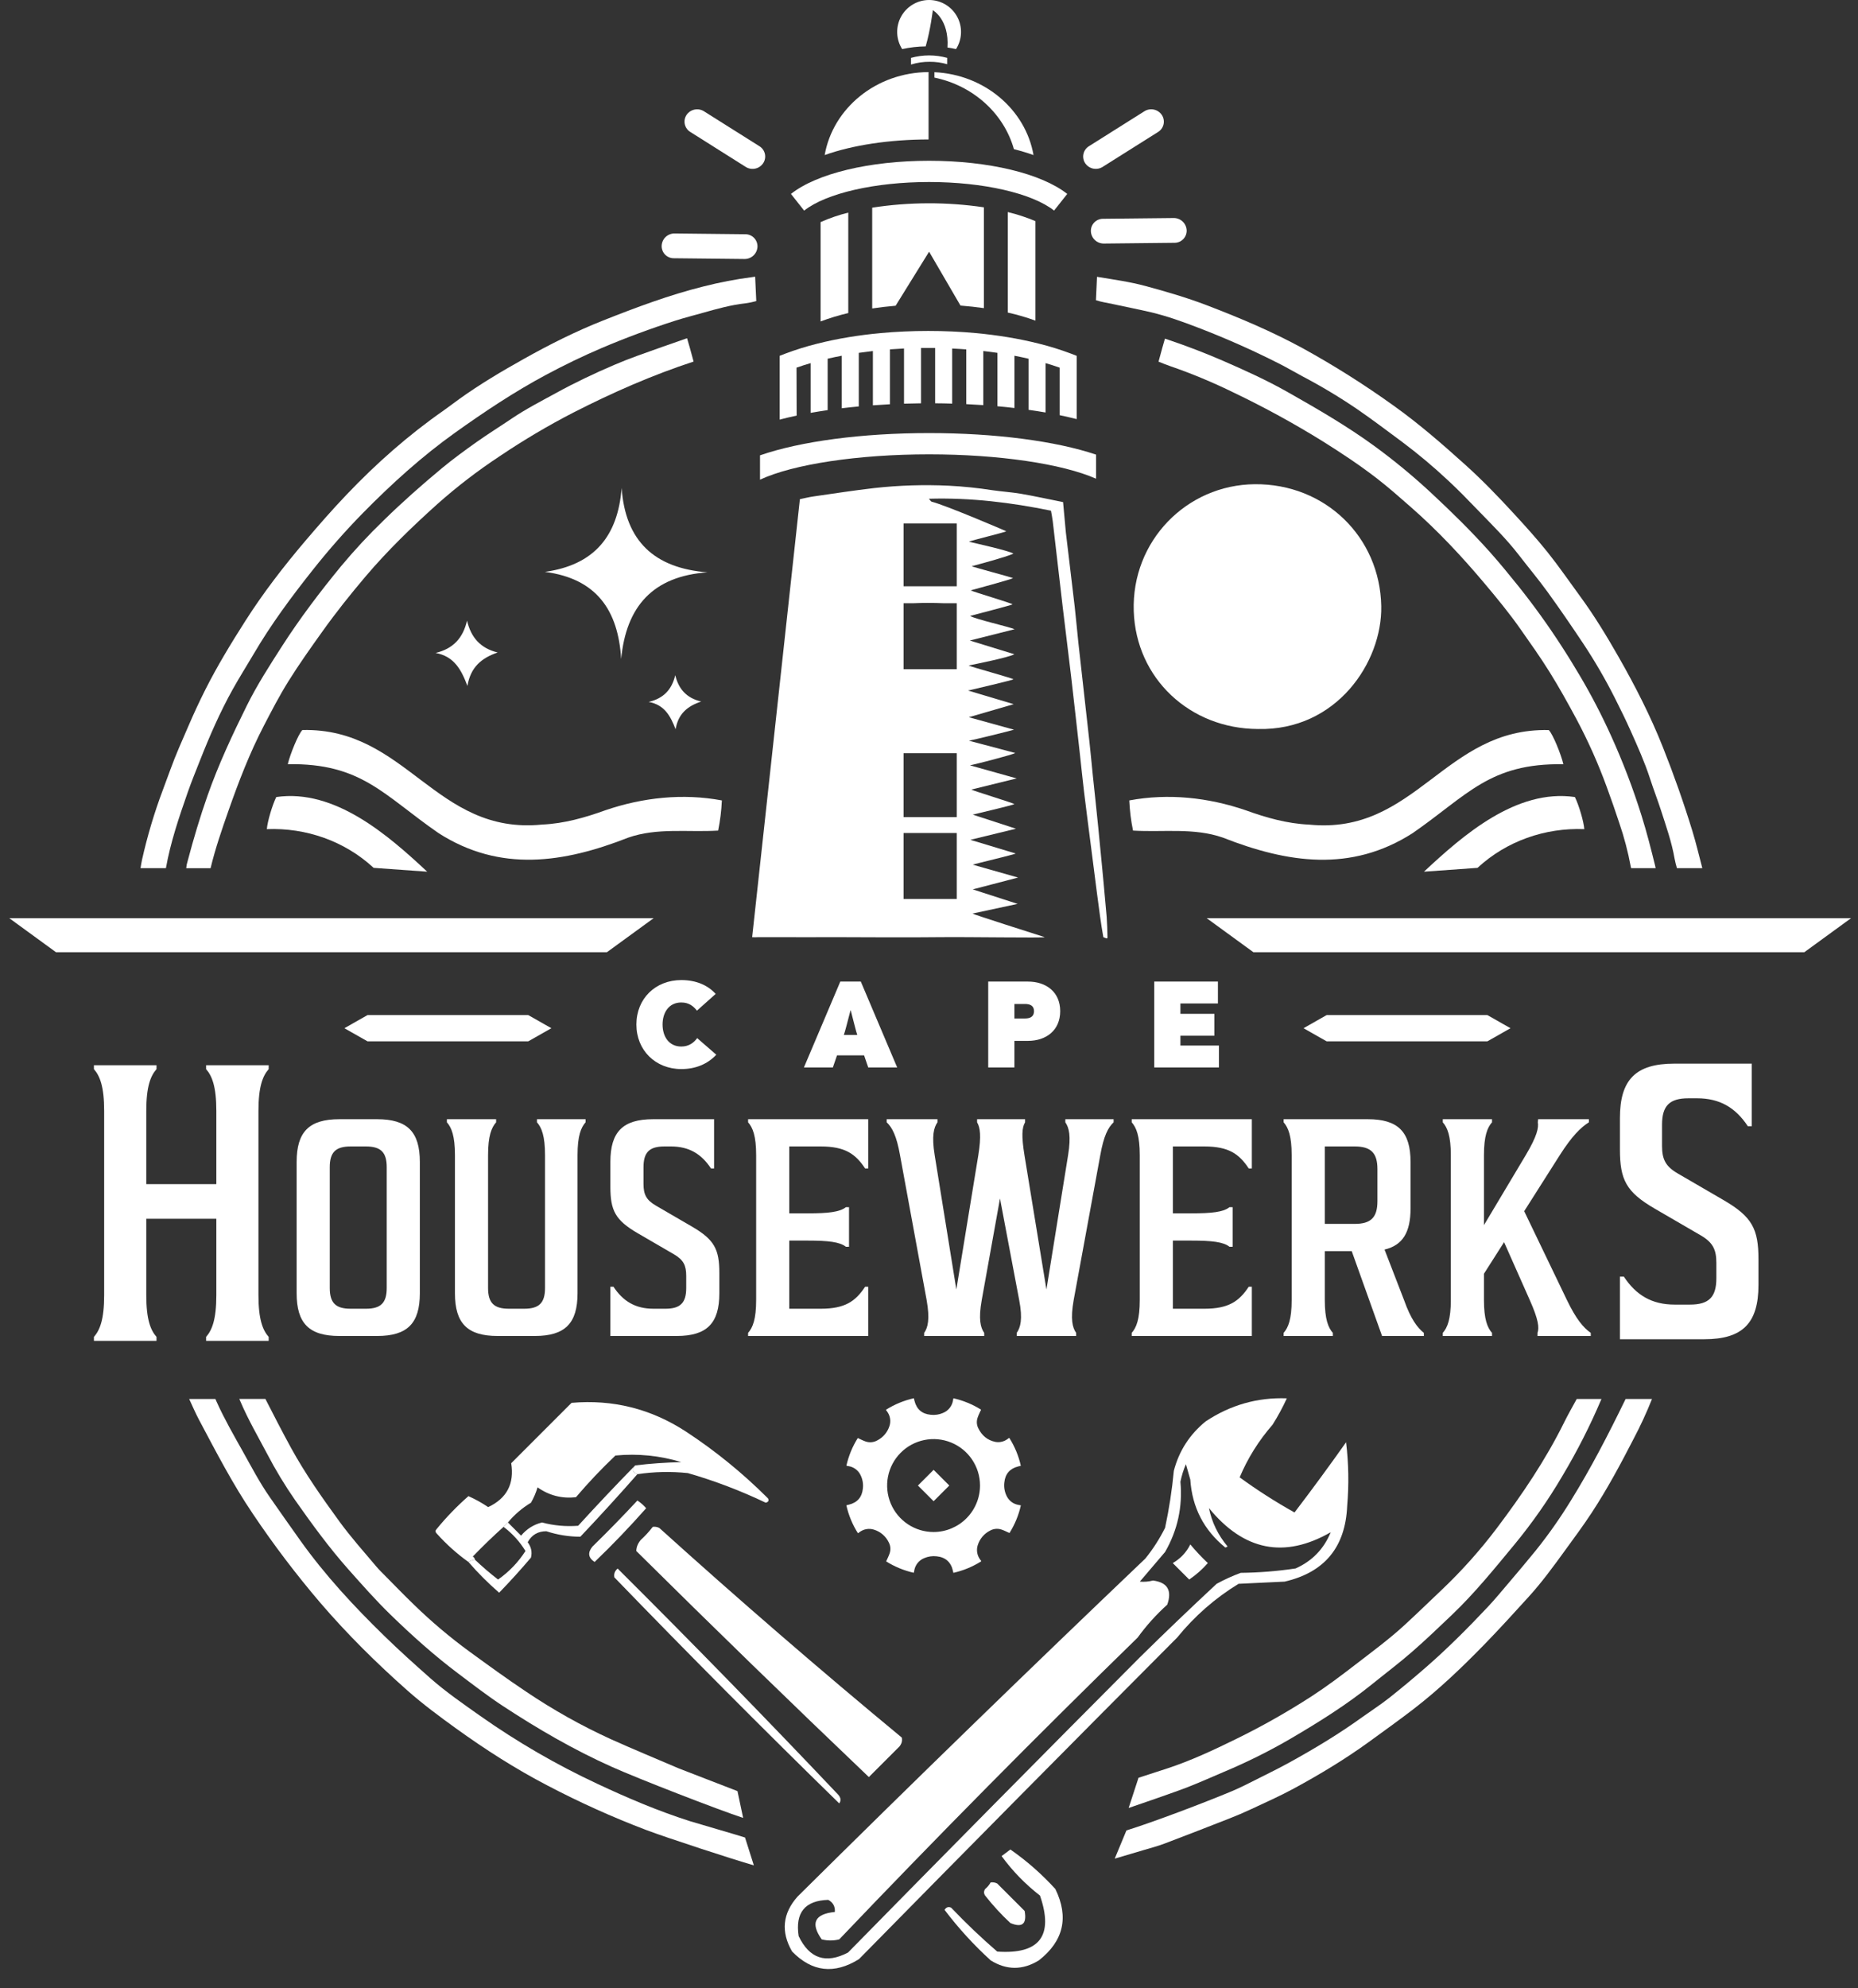 <svg width="201" height="215" viewBox="0 0 201 215" fill="none" xmlns="http://www.w3.org/2000/svg">
<rect x="0" y="0" width="201" height="215" fill="#333333" stroke="none"/>
<path d="M65.659 102.974H6.054L1 99.293H70.715L65.659 102.974Z" fill="white"/>
<path d="M195.198 102.974H135.592L130.537 99.293H200.252L195.198 102.974Z" fill="white"/>
<path d="M57.145 112.615H39.759L37.257 111.195L39.759 109.774H57.145L59.647 111.195L57.145 112.615Z" fill="white"/>
<path d="M160.904 112.615H143.518L141.017 111.195L143.518 109.774H160.904L163.406 111.195L160.904 112.615Z" fill="white"/>
<path d="M32.091 139.856V125.657C32.091 122.409 33.43 121.036 36.712 121.036H40.798C44.08 121.036 45.419 122.409 45.419 125.657V139.856C45.419 143.105 44.08 144.478 40.798 144.478H36.712C33.43 144.478 32.091 143.105 32.091 139.856ZM35.674 126.226V139.287C35.674 140.894 36.31 141.531 37.918 141.531H39.592C41.2 141.531 41.836 140.894 41.836 139.287V126.226C41.836 124.619 41.2 123.983 39.592 123.983H37.918C36.31 123.983 35.674 124.619 35.674 126.226ZM62.478 139.856C62.478 143.105 61.138 144.478 57.856 144.478H53.837C50.556 144.478 49.216 143.105 49.216 139.856V124.92C49.216 122.844 48.848 121.94 48.345 121.37V121.036H53.67V121.37C53.168 121.94 52.799 122.844 52.799 124.92V139.287C52.799 140.894 53.436 141.531 55.043 141.531H56.718C58.325 141.531 58.961 140.894 58.961 139.287V124.92C58.961 122.844 58.593 121.94 58.09 121.37V121.036H63.348V121.37C62.846 121.94 62.478 122.844 62.478 124.92V139.856ZM74.236 139.287V137.981C74.236 136.842 73.935 136.239 72.897 135.637L68.978 133.359C66.567 131.953 66.031 130.915 66.031 128.336V125.657C66.031 122.409 67.371 121.036 70.653 121.036H77.25V126.36H76.915C75.877 124.786 74.537 123.983 72.595 123.983H71.858C70.251 123.983 69.615 124.619 69.615 126.226V128.035C69.615 129.173 69.916 129.776 70.954 130.379L74.872 132.656C77.284 134.063 77.819 135.101 77.819 137.679V139.856C77.819 143.105 76.48 144.478 73.198 144.478H66.031V139.153H66.366C67.404 140.727 68.744 141.531 70.686 141.531H71.992C73.6 141.531 74.236 140.894 74.236 139.287ZM93.924 121.036V126.36H93.589C92.551 124.786 91.412 123.983 88.8 123.983H85.385V131.216H87.394C89.571 131.216 90.843 131.082 91.513 130.546H91.848V134.833H91.513C90.843 134.297 89.571 134.163 87.394 134.163H85.385V141.531H88.8C91.412 141.531 92.551 140.727 93.589 139.153H93.924V144.478H80.93V144.143C81.433 143.574 81.801 142.669 81.801 140.593V124.92C81.801 122.844 81.433 121.94 80.93 121.37V121.036H93.924ZM101.416 121.036V121.37C101.014 121.94 100.779 122.844 101.114 124.92L103.458 139.454L105.836 124.92C106.171 122.844 106.037 121.94 105.702 121.37V121.036H110.893V121.37C110.558 121.94 110.491 122.844 110.826 124.92L113.204 139.454L115.548 124.92C115.883 122.844 115.648 121.94 115.247 121.37V121.036H120.471V121.37C119.868 121.94 119.399 122.844 119.031 124.92L116.151 140.593C115.782 142.669 116.017 143.574 116.419 144.143V144.478H109.989V144.143C110.391 143.574 110.659 142.669 110.257 140.593L108.18 129.609L106.205 140.593C105.836 142.669 106.071 143.574 106.472 144.143V144.478H99.976V144.143C100.378 143.574 100.612 142.669 100.244 140.593L97.364 124.92C96.995 122.844 96.526 121.94 95.924 121.37V121.036H101.416ZM135.424 121.036V126.36H135.089C134.051 124.786 132.912 123.983 130.3 123.983H126.884V131.216H128.894C131.071 131.216 132.343 131.082 133.013 130.546H133.348V134.833H133.013C132.343 134.297 131.071 134.163 128.894 134.163H126.884V141.531H130.3C132.912 141.531 134.051 140.727 135.089 139.153H135.424V144.478H122.43V144.143C122.933 143.574 123.301 142.669 123.301 140.593V124.92C123.301 122.844 122.933 121.94 122.43 121.37V121.036H135.424ZM154.034 144.143V144.478H149.513L146.231 135.302H143.318V140.593C143.318 142.669 143.686 143.574 144.188 144.143V144.478H138.864V144.143C139.366 143.574 139.734 142.669 139.734 140.593V124.92C139.734 122.844 139.366 121.94 138.864 121.37V121.036H147.973C151.254 121.036 152.594 122.409 152.594 125.657V130.68C152.594 133.259 151.757 134.665 149.781 135.134L151.891 140.593C152.627 142.669 153.331 143.574 154.034 144.143ZM143.318 132.355H146.566C148.307 132.355 149.011 131.651 149.011 129.91V126.427C149.011 124.686 148.307 123.983 146.566 123.983H143.318V132.355ZM166.329 144.478V144.143C166.53 143.574 166.43 142.703 165.492 140.593L162.712 134.331L160.536 137.746V140.593C160.536 142.669 160.904 143.574 161.406 144.143V144.478H156.082V144.143C156.584 143.574 156.952 142.669 156.952 140.593V124.92C156.952 122.844 156.584 121.94 156.082 121.37V121.036H161.406V121.37C160.904 121.94 160.536 122.844 160.536 124.92V132.489L165.057 124.92C166.296 122.844 166.463 121.94 166.363 121.37L166.396 121.036H171.888V121.37C170.984 121.94 170.046 122.877 168.74 124.92L164.889 130.982L169.511 140.593C170.515 142.669 171.285 143.574 172.089 144.143V144.478H166.329Z" fill="white"/>
<path d="M185.677 138.231V136.571C185.677 135.123 185.294 134.357 183.974 133.59L178.992 130.695C175.926 128.907 175.245 127.587 175.245 124.308V120.902C175.245 116.772 176.948 115.026 181.121 115.026H189.509V121.796H189.083C187.763 119.795 186.06 118.773 183.59 118.773H182.654C180.61 118.773 179.801 119.582 179.801 121.626V123.925C179.801 125.373 180.184 126.139 181.504 126.905L186.486 129.801C189.551 131.589 190.233 132.909 190.233 136.188V138.955C190.233 143.085 188.53 144.831 184.357 144.831H175.245V138.061H175.671C176.991 140.062 178.694 141.084 181.163 141.084H182.824C184.868 141.084 185.677 140.275 185.677 138.231Z" fill="white"/>
<path d="M22.296 145.002V144.576C22.934 143.852 23.403 142.703 23.403 140.063V131.803H15.824V140.063C15.824 142.703 16.292 143.852 16.931 144.576V145.002H10.161V144.576C10.8 143.852 11.268 142.703 11.268 140.063V120.136C11.268 117.496 10.8 116.346 10.161 115.623V115.197H16.931V115.623C16.292 116.346 15.824 117.496 15.824 120.136V128.056H23.403V120.136C23.403 117.496 22.934 116.346 22.296 115.623V115.197H29.066V115.623C28.427 116.346 27.959 117.496 27.959 120.136V140.063C27.959 142.703 28.427 143.852 29.066 144.576V145.002H22.296Z" fill="white"/>
<path d="M75.421 112.264L77.49 114.061C76.523 115.096 75.216 115.613 73.705 115.613C70.915 115.613 68.845 113.585 68.845 110.794C68.845 107.99 70.915 105.988 73.705 105.988C75.325 105.988 76.591 106.56 77.422 107.486L75.394 109.297C75.026 108.82 74.536 108.412 73.705 108.412C72.358 108.412 71.677 109.501 71.677 110.794C71.677 112.087 72.358 113.176 73.705 113.176C74.536 113.176 75.08 112.741 75.421 112.264ZM92.034 109.269H92.007C91.721 110.358 91.394 111.665 91.285 111.924H92.742C92.633 111.652 92.32 110.358 92.034 109.269ZM93.926 115.436L93.477 114.129H90.55L90.101 115.436H86.97L90.904 106.152H93.123L97.057 115.436H93.926ZM106.906 106.152H111.208C113.182 106.152 114.693 107.282 114.693 109.351C114.693 111.42 113.182 112.564 111.208 112.564H109.738V115.436H106.906V106.152ZM109.738 110.141H110.895C111.439 110.141 111.861 109.95 111.861 109.351C111.861 108.766 111.439 108.575 110.895 108.575H109.738V110.141ZM127.699 113.067H131.865V115.436H124.868V106.152H131.756V108.521H127.699V109.637H131.375V112.006H127.699V113.067Z" fill="white"/>
<path d="M81.815 32.561C81.431 32.669 81.039 32.749 80.643 32.802C79.078 32.975 77.572 33.397 76.065 33.823C75.072 34.104 74.069 34.354 73.087 34.668C70.372 35.536 67.703 36.527 65.079 37.642C63.033 38.514 61.033 39.484 59.071 40.535C55.64 42.371 52.412 44.523 49.247 46.781C45.636 49.357 42.372 52.316 39.268 55.471C37.359 57.418 35.555 59.465 33.863 61.603C31.542 64.522 29.32 67.517 27.431 70.743C26.686 72.009 25.895 73.255 25.179 74.542C23.805 77.007 22.679 79.589 21.643 82.215C21.182 83.38 20.709 84.539 20.296 85.721C19.361 88.398 18.447 91.084 17.949 93.886H15.201C15.252 93.576 15.301 93.264 15.369 92.957C15.945 90.391 16.699 87.868 17.625 85.406C17.896 84.672 18.175 83.941 18.44 83.203C19.015 81.609 19.712 80.07 20.382 78.517C20.952 77.194 21.554 75.89 22.203 74.602C23.502 72.023 25 69.565 26.551 67.134C28.493 64.09 30.696 61.239 33.031 58.493C34.472 56.8 35.939 55.124 37.472 53.515C40.696 50.125 44.192 47.038 48.038 44.359C48.603 43.965 49.145 43.538 49.705 43.138C51.923 41.549 54.267 40.158 56.644 38.827C59.435 37.263 62.286 35.827 65.266 34.651C68.819 33.245 72.396 31.901 76.112 30.976C77.843 30.536 79.597 30.199 81.367 29.967C81.475 29.953 81.583 29.936 81.692 29.921L81.815 32.561Z" fill="white"/>
<path d="M184.156 93.886H181.411C181.309 93.547 181.225 93.203 181.158 92.856C180.852 91.087 180.257 89.402 179.71 87.703C179.326 86.512 178.87 85.343 178.485 84.151C177.922 82.424 177.177 80.762 176.435 79.104C175.9 77.904 175.322 76.721 174.727 75.547C173.699 73.503 172.55 71.522 171.286 69.614C170.036 67.736 168.761 65.875 167.44 64.049C166.447 62.678 165.358 61.38 164.324 60.039C162.962 58.271 161.37 56.717 159.824 55.116C158.781 54.034 157.736 52.956 156.629 51.933C155.05 50.456 153.391 49.066 151.659 47.771C150.074 46.596 148.5 45.405 146.875 44.285C144.959 42.978 142.969 41.782 140.916 40.704C140.087 40.263 139.277 39.782 138.439 39.355C135.561 37.894 132.609 36.583 129.595 35.427C127.929 34.786 126.25 34.181 124.51 33.77C123.139 33.445 121.755 33.184 120.379 32.882C119.784 32.752 119.176 32.668 118.559 32.467L118.674 29.934L118.727 29.943C120.454 30.233 122.19 30.465 123.892 30.924C126.131 31.529 128.354 32.174 130.522 33.002C134.092 34.364 137.614 35.851 140.976 37.687C144.351 39.548 147.614 41.608 150.745 43.856C153.508 45.824 156.056 48.048 158.574 50.316C160.369 51.936 162.043 53.671 163.679 55.446C164.953 56.827 166.219 58.223 167.394 59.688C168.627 61.228 169.745 62.859 170.912 64.449C172.454 66.55 173.805 68.773 175.095 71.033C176.897 74.19 178.549 77.422 179.894 80.809C181.077 83.78 182.138 86.793 183.076 89.846C183.48 91.162 183.796 92.508 184.147 93.841L184.156 93.886Z" fill="white"/>
<path d="M75.034 39.101C70.563 40.561 66.273 42.453 62.086 44.586C59.328 46.005 56.657 47.585 54.085 49.317C51.703 50.885 49.438 52.623 47.307 54.518C44.579 56.97 41.946 59.514 39.566 62.319C37.922 64.256 36.342 66.234 34.866 68.306C33.609 70.062 32.355 71.828 31.211 73.66C30.233 75.225 29.381 76.871 28.53 78.51C26.998 81.462 25.807 84.56 24.708 87.694C23.993 89.733 23.288 91.775 22.783 93.879C22.783 93.879 22.783 93.886 22.783 93.89H20.146C20.167 93.628 20.218 93.369 20.299 93.119C20.931 90.727 21.636 88.356 22.457 86.022C23.635 82.678 25.134 79.47 26.705 76.301C27.806 74.085 29.148 72 30.486 69.916C32.436 66.877 34.612 64.011 36.9 61.227C38.344 59.494 39.881 57.842 41.505 56.276C43.52 54.302 45.634 52.436 47.803 50.634C49.008 49.636 50.277 48.711 51.554 47.806C52.806 46.92 54.111 46.109 55.382 45.25C56.891 44.231 58.508 43.402 60.103 42.529C62.161 41.395 64.283 40.386 66.443 39.464C67.307 39.094 68.182 38.753 69.064 38.434C70.771 37.815 72.486 37.219 74.2 36.621C74.242 36.606 74.285 36.593 74.329 36.583C74.49 37.107 74.746 38.03 75.034 39.101Z" fill="white"/>
<path d="M179.11 93.886H176.455C176.44 93.837 176.428 93.786 176.419 93.735C176.123 92.133 175.709 90.556 175.18 89.015C174.747 87.707 174.298 86.404 173.82 85.111C172.897 82.578 171.796 80.112 170.526 77.734C169.605 76.023 168.661 74.322 167.634 72.675C166.642 71.08 165.548 69.546 164.468 68.008C163.279 66.315 161.964 64.716 160.631 63.132C158.167 60.201 155.558 57.408 152.676 54.882C151.474 53.829 150.277 52.764 149.016 51.786C147.108 50.307 145.093 48.975 143.047 47.695C139.955 45.781 136.761 44.035 133.481 42.465C131.231 41.359 128.915 40.395 126.544 39.578C126.137 39.44 125.738 39.274 125.332 39.11C125.614 38.062 125.864 37.153 126.023 36.624C126.176 36.666 126.321 36.721 126.467 36.771C128.427 37.434 130.357 38.176 132.258 38.997C134.642 40.034 137.011 41.105 139.281 42.389C142.47 44.197 145.646 46.028 148.617 48.189C150.798 49.777 152.881 51.496 154.855 53.335C157.059 55.386 159.207 57.493 161.212 59.74C162.273 60.932 163.284 62.172 164.285 63.417C165.948 65.5 167.505 67.665 168.95 69.905C169.635 70.954 170.287 72.024 170.926 73.102C172.168 75.207 173.295 77.378 174.302 79.605C175.57 82.4 176.666 85.271 177.582 88.201C178.147 89.992 178.606 91.81 179.056 93.632C179.076 93.71 179.093 93.793 179.11 93.886Z" fill="white"/>
<path d="M178.714 151.292C178.708 151.304 178.703 151.316 178.699 151.329C178.12 152.783 177.463 154.205 176.731 155.589C175.327 158.321 173.876 161.028 172.188 163.598C171.267 165.01 170.247 166.368 169.252 167.743C168.019 169.442 166.779 171.139 165.365 172.693C163.785 174.432 162.202 176.172 160.564 177.854C158.156 180.324 155.665 182.71 152.926 184.816C151.337 186.039 149.702 187.205 148.08 188.385C145.488 190.263 142.748 191.911 139.937 193.434C138.452 194.24 136.9 194.924 135.369 195.641C134.575 196.014 133.769 196.359 132.951 196.677C130.648 197.582 128.34 198.474 126.028 199.353C125.269 199.64 124.48 199.852 123.701 200.08C123.687 200.08 120.603 200.995 120.592 201.001L121.858 197.95C124.852 197.018 130.338 194.929 133.23 193.721C134.239 193.299 135.212 192.787 136.193 192.298C137.313 191.737 138.437 191.183 139.532 190.578C142.223 189.092 144.855 187.511 147.348 185.712C148.314 185.021 149.322 184.373 150.256 183.639C151.607 182.572 152.929 181.463 154.229 180.334C156.595 178.276 158.809 176.054 160.958 173.771C161.709 172.973 162.407 172.127 163.117 171.291C164.131 170.096 165.147 168.902 166.134 167.685C167.507 165.974 168.771 164.177 169.919 162.307C172.106 158.792 173.996 155.116 175.808 151.399C175.825 151.365 175.841 151.33 175.858 151.294L178.714 151.292Z" fill="white"/>
<path d="M81.552 201.727C79.203 201.052 72.208 198.77 69.923 197.909C66.26 196.518 62.684 194.907 59.215 193.086C55.761 191.289 52.495 189.196 49.34 186.923C47.537 185.623 45.746 184.296 44.08 182.822C40.742 179.869 37.582 176.744 34.677 173.362C32.051 170.289 29.605 167.066 27.352 163.709C25.165 160.479 23.384 157.031 21.563 153.604C21.164 152.851 20.82 152.068 20.465 151.292H23.302C23.341 151.384 23.386 151.488 23.439 151.605C24.277 153.466 25.295 155.227 26.29 157.004C27.221 158.672 28.108 160.367 29.205 161.936C30.302 163.506 31.392 165.067 32.505 166.622C35.173 170.357 38.282 173.709 41.562 176.904C43.174 178.477 44.856 179.988 46.545 181.481C48.234 182.973 50.1 184.255 51.943 185.559C55.94 188.376 60.178 190.834 64.608 192.903C67.864 194.431 71.183 195.844 74.625 196.943C75.07 197.087 80.125 198.548 80.598 198.717L81.552 201.727Z" fill="white"/>
<path d="M173.247 151.292C172.035 154.152 170.627 156.926 169.033 159.592C167.495 162.216 165.749 164.712 163.812 167.058C161.655 169.663 159.523 172.299 157.068 174.639C155.641 176.001 154.213 177.368 152.725 178.662C151.355 179.855 149.9 180.949 148.488 182.092C145.705 184.346 142.675 186.237 139.594 188.041C137.291 189.381 134.903 190.569 132.446 191.599C131.09 192.175 129.748 192.778 128.376 193.312C127.332 193.718 123.161 195.168 122.097 195.522L123.165 192.254C123.246 192.223 126.196 191.271 126.281 191.243C128.847 190.4 131.289 189.256 133.707 188.069C136.522 186.693 139.251 185.15 141.882 183.448C143.516 182.388 145.066 181.224 146.602 180.038C148.415 178.641 150.26 177.286 151.947 175.738C153.285 174.507 154.588 173.24 155.906 171.991C158.092 169.922 160.102 167.676 161.917 165.275C164.657 161.644 167.204 157.885 169.225 153.793C169.645 152.945 170.118 152.122 170.571 151.292H173.247Z" fill="white"/>
<path d="M80.394 196.597C77.733 195.726 69.05 192.362 66.118 191.043C62.017 189.2 58.148 186.952 54.4 184.49C52.726 183.392 51.137 182.159 49.535 180.954C46.951 179.011 44.551 176.856 42.233 174.603C40.637 173.05 39.166 171.38 37.689 169.719C35.602 167.371 33.76 164.836 31.956 162.275C30.828 160.653 29.804 158.96 28.891 157.209C27.909 155.353 26.853 153.536 26.026 151.603C25.981 151.498 25.928 151.394 25.888 151.287H28.712C29.625 153.074 30.541 154.856 31.505 156.618C33.033 159.396 34.855 161.985 36.72 164.543C37.959 166.241 39.356 167.808 40.71 169.41C41.014 169.768 41.353 170.1 41.683 170.431C42.72 171.478 43.745 172.536 44.805 173.559C46.673 175.373 48.664 177.055 50.765 178.593C52.791 180.068 54.819 181.543 56.903 182.934C59.813 184.897 62.88 186.618 66.073 188.077C68.499 189.17 70.96 190.183 73.407 191.231C73.637 191.329 79.546 193.603 79.78 193.697L80.394 196.597Z" fill="white"/>
<path d="M78.093 86.562C78.044 87.658 77.909 88.749 77.689 89.823C74.44 90.021 71.111 89.487 67.97 90.582C60.986 93.322 54.111 94.366 47.446 90.099C41.484 85.979 39.116 82.511 31.132 82.642C31.381 81.576 32.27 79.388 32.71 78.948C44.014 78.68 47.089 90.332 58.649 89.171C61.012 89.067 63.282 88.423 65.493 87.623C69.528 86.245 73.866 85.769 78.093 86.562Z" fill="white"/>
<path d="M40.42 93.853C37.288 90.955 33.116 89.498 28.868 89.666C28.934 88.824 29.449 87.099 29.885 86.195C36.226 85.274 42 90.333 46.215 94.268" fill="white"/>
<path d="M122.167 86.562C122.216 87.658 122.351 88.749 122.571 89.823C125.819 90.021 129.149 89.487 132.29 90.582C139.274 93.327 146.145 94.371 152.813 90.104C158.774 85.983 161.144 82.515 169.127 82.647C168.878 81.581 167.99 79.393 167.55 78.953C156.246 78.685 153.171 90.337 141.611 89.176C139.246 89.071 136.977 88.428 134.765 87.627C130.732 86.245 126.394 85.769 122.167 86.562Z" fill="white"/>
<path d="M159.839 93.853C162.971 90.955 167.143 89.498 171.391 89.666C171.325 88.824 170.815 87.099 170.374 86.195C164.033 85.274 158.26 90.333 154.045 94.268" fill="white"/>
<path d="M136.079 78.838C128.71 78.806 122.888 73.358 122.65 66.085C122.402 58.514 128.361 52.427 135.747 52.365C143.346 52.3 149.281 58.057 149.425 65.543C149.542 71.609 144.582 79.041 136.079 78.838Z" fill="white"/>
<path d="M67.198 71.269C66.88 65.99 64.531 62.573 58.947 61.845C64.266 61.103 66.844 58.003 67.248 52.772C67.656 58.516 70.785 61.442 76.531 61.895C70.641 62.306 67.734 65.581 67.198 71.269Z" fill="white"/>
<path d="M50.522 67.117C50.943 68.882 51.914 70.089 53.838 70.564C52.111 71.147 50.904 72.139 50.567 74.182C49.897 72.396 49.119 70.983 47.125 70.612C49.012 70.163 50.09 69.009 50.522 67.117Z" fill="white"/>
<path d="M73.048 73.016C73.404 74.477 74.226 75.476 75.854 75.869C74.392 76.352 73.37 77.173 73.086 78.864C72.519 77.386 71.86 76.216 70.173 75.909C71.77 75.538 72.682 74.582 73.048 73.016Z" fill="white"/>
<path d="M100.14 5.019C100.656 3.249 100.914 1.105 100.914 1.105C100.914 1.105 102.699 2.089 102.496 5.139C102.808 5.179 103.119 5.235 103.425 5.308C103.757 4.786 103.943 4.184 103.963 3.566C103.983 2.947 103.837 2.335 103.539 1.792C103.241 1.249 102.803 0.797 102.27 0.482C101.737 0.166 101.13 0 100.511 0C99.892 0 99.284 0.166 98.752 0.482C98.219 0.797 97.781 1.249 97.483 1.792C97.185 2.335 97.039 2.947 97.059 3.566C97.079 4.184 97.264 4.786 97.597 5.308C98.432 5.124 99.285 5.027 100.14 5.019Z" fill="white"/>
<path d="M100.453 7.797C94.796 7.822 90.106 11.695 89.214 16.769C92.207 15.703 96.174 15.087 100.453 15.081V7.797Z" fill="white"/>
<path d="M101.087 8.392C105.273 9.255 108.598 12.266 109.685 16.13C110.436 16.32 111.145 16.533 111.807 16.769C110.942 11.852 106.511 8.059 101.086 7.808L101.087 8.392Z" fill="white"/>
<path d="M100.511 19.683C106.348 19.683 111.655 20.896 114.03 22.772L115.456 20.972C112.658 18.761 106.936 17.387 100.511 17.387C94.086 17.387 88.364 18.756 85.566 20.972L86.993 22.777C89.367 20.896 94.674 19.683 100.511 19.683Z" fill="white"/>
<path d="M118.572 51.768V49.164C114.213 47.699 107.669 46.834 100.511 46.834C93.225 46.834 86.579 47.73 82.219 49.242V51.873C85.82 50.198 92.84 49.134 100.511 49.134C108.024 49.134 114.91 50.154 118.572 51.768Z" fill="white"/>
<path d="M91.767 33.855V22.992C90.741 23.246 89.74 23.59 88.774 24.019V34.761C89.751 34.395 90.751 34.092 91.767 33.855Z" fill="white"/>
<path d="M112.015 34.673V23.917C111.046 23.507 110.045 23.178 109.022 22.933V33.802C110.037 34.028 111.037 34.319 112.015 34.673Z" fill="white"/>
<path d="M94.356 22.457V33.358C95.172 33.236 96.018 33.136 96.889 33.063L100.511 27.219L103.905 33.045C104.772 33.112 105.618 33.206 106.438 33.323V22.42C102.432 21.828 98.36 21.84 94.358 22.457H94.356Z" fill="white"/>
<path d="M86.168 39.758C86.654 39.587 87.165 39.425 87.694 39.271V44.648C88.29 44.542 88.904 44.444 89.536 44.352V38.791C90.034 38.676 90.543 38.569 91.062 38.47V44.151C91.663 44.077 92.278 44.013 92.904 43.954V38.159C93.408 38.086 93.918 38.02 94.43 37.961V43.833C95.035 43.788 95.65 43.751 96.272 43.718V37.782C96.776 37.743 97.284 37.712 97.797 37.687V43.653C98.405 43.634 99.019 43.622 99.639 43.615V37.635C99.894 37.635 100.147 37.63 100.402 37.63C100.656 37.63 100.91 37.63 101.165 37.635V43.614C101.783 43.614 102.398 43.63 103.007 43.648V37.692C103.521 37.715 104.029 37.747 104.533 37.786V43.705C105.154 43.734 105.768 43.77 106.375 43.811V37.961C106.888 38.019 107.396 38.086 107.9 38.159V43.933C108.524 43.99 109.139 44.048 109.743 44.124V38.472C110.261 38.571 110.771 38.677 111.267 38.794V44.32C111.898 44.408 112.512 44.504 113.109 44.608V39.27C113.639 39.424 114.147 39.586 114.635 39.758V44.898C115.275 45.032 115.889 45.174 116.477 45.324V38.481L115.884 38.251C114.75 37.824 113.593 37.463 112.417 37.17C111.321 36.892 110.163 36.652 108.973 36.457C107.853 36.273 106.7 36.127 105.545 36.02C103.879 35.864 102.151 35.79 100.408 35.79C98.666 35.79 96.939 35.869 95.276 36.02C94.124 36.127 92.964 36.273 91.845 36.457C90.654 36.652 89.496 36.892 88.402 37.169C87.226 37.462 86.067 37.824 84.933 38.251L84.341 38.481V45.38C84.926 45.226 85.541 45.08 86.183 44.944L86.168 39.758Z" fill="white"/>
<path d="M119.72 99.159C119.621 97.974 119.511 96.786 119.399 95.602L119.237 93.886C119.095 92.401 118.951 90.916 118.805 89.43C118.622 87.588 118.422 85.759 118.229 83.923C118.102 82.679 117.99 81.433 117.853 80.189C117.46 76.641 117.055 73.093 116.663 69.544C116.52 68.236 116.414 66.924 116.263 65.617C115.953 62.941 115.621 60.269 115.307 57.595L115.004 54.298C113.623 54.028 111.781 53.621 110.393 53.389C109.375 53.22 108.341 53.159 107.319 53.007C105.774 52.767 104.218 52.607 102.656 52.527C99.963 52.398 97.264 52.482 94.585 52.78C92.376 53.033 90.174 53.377 87.973 53.692C87.512 53.758 87.052 53.876 86.532 53.983L82.183 93.886L81.368 101.348C81.57 101.364 81.772 101.364 81.974 101.348C82.414 101.348 82.853 101.348 83.29 101.348C85.892 101.361 88.495 101.342 91.097 101.348C94.552 101.356 97.996 101.387 101.445 101.348C104.861 101.309 112.864 101.447 113.021 101.348C111.782 100.953 105.365 98.911 105.206 98.797L110.086 97.749L105.232 96.181L110.136 94.902L106.56 93.886L105.225 93.507C105.488 93.414 109.867 92.378 109.872 92.302L104.974 90.821L109.908 89.621L105.232 88.096C105.328 88.068 109.526 87.088 109.743 86.96C109.542 86.816 105.296 85.524 105.078 85.388L109.979 84.181L104.932 82.767C105.589 82.637 109.606 81.606 109.829 81.43L104.822 80.103C105.229 80.039 109.47 78.996 109.695 78.913L104.806 77.563L109.664 76.152L104.727 74.679C105.093 74.601 109.637 73.528 109.637 73.464C109.613 73.36 104.935 72.09 104.783 71.968C105.433 71.843 109.165 71.089 109.733 70.752L104.915 69.269L109.762 68.047C109.104 67.765 105.514 66.964 104.944 66.608C105.242 66.523 109.541 65.42 109.541 65.356C109.52 65.252 105.173 63.969 105.005 63.844C105.377 63.738 109.419 62.656 109.596 62.517C109.366 62.416 105.13 61.285 105.118 61.232C105.841 61.04 108.774 60.261 109.639 59.869C109.045 59.524 105.455 58.741 104.819 58.582C105.034 58.454 108.723 57.564 108.862 57.456C108.687 57.363 102.279 54.627 100.784 54.254C100.703 54.233 100.649 54.111 100.493 53.936C105.032 53.807 109.358 54.342 113.695 55.227C113.763 55.629 113.843 55.994 113.886 56.363C114.25 59.472 114.601 62.581 114.97 65.689C115.263 68.177 115.583 70.662 115.874 73.15C116.201 75.947 116.509 78.746 116.823 81.545C116.975 82.914 117.112 84.285 117.276 85.653C117.486 87.394 117.716 89.132 117.937 90.872C118.065 91.876 118.194 92.88 118.324 93.884C118.324 93.936 118.336 93.986 118.343 94.038C118.56 95.715 118.768 97.391 119.001 99.065C119.095 99.741 119.242 100.713 119.36 101.346C119.657 101.461 119.812 101.576 119.809 101.346C119.8 100.786 119.766 99.725 119.72 99.159ZM103.505 97.222H97.748V90.083H103.505V97.222ZM103.505 88.363H103.224C103.216 88.402 103.21 88.325 103.201 88.363H98.221C98.208 88.323 98.193 88.401 98.178 88.363H97.748V81.455H103.505V88.363ZM103.505 72.373H97.748V65.234H98.883C99.794 65.187 101.064 65.191 102.016 65.234H103.505V72.373ZM103.505 56.612V63.405H97.748V56.612H103.505Z" fill="white"/>
<path d="M102.468 6.259C101.188 5.904 99.834 5.904 98.554 6.259V6.98C99.205 6.777 99.885 6.677 100.567 6.683C101.209 6.678 101.849 6.765 102.466 6.942L102.468 6.259Z" fill="white"/>
<path d="M125.685 12.43C125.484 12.131 125.175 11.922 124.822 11.849C124.47 11.775 124.102 11.842 123.798 12.035L117.802 15.812C117.652 15.904 117.522 16.026 117.42 16.169C117.318 16.313 117.245 16.475 117.208 16.647C117.17 16.819 117.167 16.997 117.2 17.17C117.232 17.343 117.299 17.508 117.397 17.654C117.599 17.952 117.909 18.16 118.261 18.233C118.613 18.307 118.981 18.241 119.285 18.049L125.281 14.272C125.432 14.18 125.562 14.058 125.664 13.915C125.766 13.771 125.838 13.609 125.876 13.437C125.913 13.265 125.916 13.087 125.883 12.914C125.851 12.741 125.783 12.576 125.685 12.43Z" fill="white"/>
<path d="M128.374 24.902C128.357 24.543 128.202 24.204 127.94 23.957C127.679 23.71 127.331 23.574 126.972 23.578L119.315 23.66C119.14 23.66 118.966 23.696 118.805 23.765C118.643 23.834 118.498 23.935 118.376 24.061C118.254 24.188 118.159 24.337 118.097 24.501C118.034 24.665 118.005 24.84 118.012 25.015C118.028 25.375 118.184 25.713 118.445 25.96C118.707 26.207 119.054 26.343 119.414 26.339L127.071 26.258C127.246 26.257 127.419 26.221 127.581 26.152C127.742 26.083 127.888 25.983 128.009 25.856C128.131 25.73 128.226 25.58 128.289 25.416C128.351 25.252 128.38 25.078 128.374 24.902Z" fill="white"/>
<path d="M74.269 12.43C74.471 12.132 74.781 11.924 75.133 11.851C75.486 11.777 75.853 11.843 76.157 12.035L82.154 15.812C82.304 15.904 82.434 16.026 82.536 16.169C82.638 16.313 82.71 16.475 82.748 16.647C82.785 16.819 82.788 16.997 82.755 17.17C82.723 17.343 82.656 17.508 82.558 17.654C82.357 17.953 82.047 18.162 81.695 18.235C81.342 18.309 80.975 18.242 80.671 18.049L74.674 14.268C74.525 14.176 74.395 14.055 74.293 13.912C74.192 13.769 74.12 13.607 74.082 13.435C74.044 13.263 74.041 13.086 74.073 12.913C74.105 12.74 74.172 12.576 74.269 12.43Z" fill="white"/>
<path d="M71.579 26.573C71.594 26.213 71.748 25.874 72.01 25.626C72.272 25.379 72.62 25.244 72.98 25.249L80.636 25.331C80.812 25.331 80.986 25.366 81.148 25.435C81.309 25.504 81.456 25.604 81.578 25.731C81.7 25.857 81.795 26.007 81.858 26.171C81.921 26.335 81.95 26.51 81.944 26.686C81.927 27.045 81.772 27.384 81.51 27.631C81.249 27.878 80.902 28.014 80.542 28.01L72.885 27.928C72.71 27.928 72.536 27.893 72.374 27.824C72.212 27.755 72.066 27.655 71.944 27.528C71.822 27.402 71.727 27.252 71.664 27.088C71.601 26.924 71.572 26.749 71.579 26.573Z" fill="white"/>
<path fill-rule="evenodd" clip-rule="evenodd" d="M68.953 162.272C69.3 162.499 69.616 162.776 69.902 163.103C68.116 165.126 66.257 167.064 64.324 168.918C63.634 168.466 63.555 167.912 64.087 167.256C65.757 165.626 67.379 163.965 68.953 162.272Z" fill="white"/>
<path fill-rule="evenodd" clip-rule="evenodd" d="M70.614 165.12C70.864 165.085 71.101 165.124 71.326 165.239C79.914 172.991 88.657 180.547 97.555 187.907C97.629 188.241 97.55 188.557 97.317 188.856C96.209 189.964 95.102 191.072 93.994 192.179C85.535 184.116 77.148 175.967 68.834 167.731C68.844 167.309 69.003 166.913 69.309 166.544C69.793 166.101 70.228 165.626 70.614 165.12Z" fill="white"/>
<path fill-rule="evenodd" clip-rule="evenodd" d="M68.953 159.424C68.42 159.236 68.341 158.919 68.715 158.475L68.715 158.474C70.334 158.277 71.996 158.159 73.7 158.118C71.374 157.412 69.001 157.175 66.579 157.406C65.068 158.838 63.644 160.341 62.306 161.916C60.785 162.084 59.4 161.728 58.153 160.848C57.981 161.429 57.743 161.983 57.441 162.509C56.482 163.085 55.652 163.797 54.948 164.645L54.474 165.12C53.335 166.14 52.227 167.208 51.151 168.325C51.151 168.325 51.151 168.325 51.151 168.325C51.151 168.325 51.151 168.325 51.151 168.325C51.282 168.416 51.361 168.534 51.388 168.681C51.125 168.694 50.887 168.773 50.676 168.918C49.432 168.032 48.285 167.003 47.234 165.832C47.076 165.674 47.076 165.516 47.234 165.358C48.27 164.09 49.417 162.903 50.676 161.797C51.426 162.133 52.138 162.528 52.812 162.984C54.828 162.038 55.659 160.456 55.304 158.237L61.832 151.709C66.293 151.321 70.407 152.35 74.174 154.795C77.381 156.895 80.348 159.309 83.076 162.035C83.216 162.268 83.136 162.426 82.838 162.509C80.105 161.203 77.296 160.135 74.412 159.305C72.573 159.115 70.753 159.155 68.953 159.424Z" fill="white"/>
<path fill-rule="evenodd" clip-rule="evenodd" d="M68.715 158.474C68.341 158.919 68.42 159.236 68.953 159.424C66.938 161.716 64.881 163.971 62.781 166.188C61.529 166.184 60.303 165.986 59.102 165.595C58.194 165.594 57.521 165.99 57.084 166.782C57.468 167.288 57.587 167.842 57.441 168.443C56.337 169.745 55.19 171.011 53.999 172.241C52.807 171.208 51.699 170.1 50.676 168.918C50.887 168.773 51.125 168.694 51.388 168.681C52.182 169.435 53.013 170.147 53.88 170.817C55.069 169.984 56.058 168.955 56.847 167.731C56.219 166.708 55.428 165.838 54.474 165.12C54.632 164.962 54.79 164.804 54.948 164.646C55.421 165.112 55.896 165.587 56.372 166.07C56.975 165.346 57.727 164.872 58.627 164.646C59.918 164.986 61.223 165.105 62.544 165.002C64.569 162.779 66.626 160.603 68.715 158.474Z" fill="white"/>
<path fill-rule="evenodd" clip-rule="evenodd" d="M128.768 167.019C129.345 167.717 129.978 168.389 130.666 169.037C130.062 169.721 129.389 170.315 128.649 170.817C128.061 170.229 127.467 169.635 126.869 169.037C127.711 168.551 128.344 167.878 128.768 167.019Z" fill="white"/>
<path fill-rule="evenodd" clip-rule="evenodd" d="M66.816 169.63C74.874 177.649 82.826 185.798 90.671 194.078C90.966 194.405 91.005 194.722 90.79 195.028C82.584 187.019 74.474 178.87 66.46 170.58C66.389 170.208 66.508 169.891 66.816 169.63Z" fill="white"/>
<path fill-rule="evenodd" clip-rule="evenodd" d="M109.304 200.012C111.067 201.237 112.689 202.661 114.17 204.285C115.652 207.335 115.059 209.907 112.39 211.999C110.641 213.078 108.9 213.078 107.168 211.999C105.331 210.321 103.669 208.502 102.183 206.54C102.367 206.248 102.604 206.169 102.895 206.302C104.485 207.971 106.146 209.554 107.88 211.05C112.465 211.369 114.008 209.351 112.508 204.997C110.915 203.759 109.53 202.335 108.354 200.724C108.687 200.482 109.004 200.245 109.304 200.012Z" fill="white"/>
<path fill-rule="evenodd" clip-rule="evenodd" d="M107.168 203.573C107.417 203.537 107.655 203.577 107.88 203.691C108.869 204.68 109.858 205.669 110.847 206.658C111.102 208.067 110.588 208.502 109.304 207.964C108.324 207.054 107.414 206.065 106.574 204.997C106.416 204.76 106.416 204.522 106.574 204.285C106.822 204.078 107.02 203.84 107.168 203.573Z" fill="white"/>
<path fill-rule="evenodd" clip-rule="evenodd" d="M127.343 177.095C115.865 188.613 104.393 200.204 92.926 211.868C90.255 213.532 87.842 213.255 85.686 211.037C84.46 208.908 84.657 206.93 86.28 205.103C98.733 192.768 111.273 180.584 123.902 168.55C124.732 167.523 125.444 166.415 126.038 165.227C126.475 163.19 126.791 161.133 126.987 159.055C127.549 156.909 128.696 155.129 130.429 153.715C133.113 151.935 136.041 151.104 139.211 151.222C138.761 152.202 138.246 153.152 137.669 154.071C136.158 155.808 134.971 157.707 134.108 159.767C136.01 161.153 137.988 162.419 140.042 163.565C141.949 161.065 143.808 158.534 145.62 155.97C145.897 158.26 145.936 160.554 145.739 162.853C145.549 167.313 143.294 170.043 138.974 171.042C138.14 171.082 137.305 171.121 136.47 171.161C135.643 171.201 134.816 171.24 133.989 171.279C131.447 172.832 129.232 174.77 127.343 177.095ZM128.517 159.129L128.53 159.174C128.609 159.451 128.688 159.728 128.767 160.005C128.968 163.016 130.233 165.469 132.565 167.363C132.605 167.343 132.644 167.324 132.684 167.304C132.723 167.284 132.763 167.264 132.803 167.244C131.766 166.003 131.094 164.618 130.785 163.09C134.556 167.707 138.947 168.578 143.959 165.701C143.214 167.514 141.948 168.82 140.161 169.618C138.201 169.912 136.223 170.071 134.227 170.093C133.328 170.423 132.458 170.819 131.616 171.279C128.806 173.892 126.037 176.542 123.308 179.231C112.741 189.838 102.218 200.48 91.739 211.156C89.344 212.406 87.564 211.812 86.399 209.376C86.014 206.836 87.082 205.531 89.603 205.459C90.118 205.738 90.356 206.173 90.315 206.765C88.127 206.985 87.653 207.974 88.891 209.732C89.524 209.89 90.157 209.89 90.79 209.732C101.353 198.654 112.114 187.775 123.071 177.095C124.003 175.805 125.072 174.618 126.275 173.534C126.814 171.996 126.3 171.126 124.732 170.923C124.252 171.047 123.777 171.087 123.308 171.042C123.762 170.509 124.216 169.976 124.67 169.443C125.126 168.908 125.582 168.373 126.038 167.838C127.392 165.486 127.946 162.954 127.699 160.242C127.833 159.582 128.03 158.949 128.293 158.343C128.368 158.605 128.442 158.867 128.517 159.129Z" fill="white"/>
<path d="M100.999 158.954L99.303 160.651L100.999 162.347L102.695 160.651L100.999 158.954Z" fill="white"/>
<path d="M108.923 161.829C108.682 161.364 108.586 160.837 108.65 160.318C108.742 159.398 109.241 158.819 110.139 158.589C110.232 158.565 110.325 158.544 110.435 158.517C110.196 157.444 109.771 156.421 109.182 155.493C109.114 155.541 109.061 155.581 109.008 155.614C108.822 155.755 108.609 155.856 108.382 155.911C108.156 155.966 107.92 155.974 107.69 155.933C106.81 155.76 106.203 155.226 105.821 154.433C105.738 154.261 105.689 154.075 105.677 153.884C105.666 153.694 105.692 153.503 105.755 153.323C105.854 153.027 105.997 152.748 106.133 152.447C105.213 151.87 104.201 151.454 103.141 151.215C103.124 151.3 103.11 151.365 103.099 151.43C103.053 151.732 102.931 152.016 102.742 152.255C102.554 152.495 102.307 152.681 102.025 152.796C101.603 152.982 101.139 153.051 100.681 152.998C99.742 152.908 99.161 152.405 98.929 151.49C98.907 151.403 98.888 151.314 98.864 151.211C97.797 151.449 96.779 151.868 95.855 152.451C95.855 152.477 95.855 152.484 95.855 152.488C95.89 152.539 95.927 152.587 95.961 152.637C96.131 152.863 96.244 153.127 96.288 153.406C96.333 153.686 96.308 153.972 96.216 154.24C95.998 154.898 95.532 155.446 94.916 155.765C94.724 155.875 94.51 155.943 94.29 155.964C94.069 155.984 93.847 155.958 93.637 155.886C93.353 155.789 93.085 155.644 92.796 155.514C92.221 156.429 91.806 157.436 91.567 158.491C91.588 158.508 91.592 158.515 91.597 158.516C91.67 158.53 91.742 158.542 91.814 158.556C92.083 158.602 92.338 158.711 92.558 158.873C92.778 159.035 92.956 159.247 93.079 159.491C93.313 159.946 93.406 160.46 93.347 160.967C93.255 161.916 92.748 162.495 91.821 162.724C91.74 162.745 91.658 162.763 91.56 162.786C91.799 163.859 92.222 164.882 92.812 165.81L92.986 165.689C93.207 165.522 93.466 165.41 93.74 165.364C94.014 165.318 94.295 165.339 94.559 165.426C94.907 165.534 95.229 165.714 95.504 165.954C95.779 166.194 96.002 166.488 96.157 166.818C96.248 166.996 96.303 167.19 96.318 167.389C96.333 167.589 96.308 167.789 96.244 167.978C96.146 168.275 96.002 168.554 95.865 168.855C96.781 169.429 97.786 169.844 98.839 170.083C98.859 170.062 98.865 170.057 98.866 170.052C98.878 169.991 98.889 169.931 98.9 169.872C98.946 169.568 99.07 169.281 99.261 169.04C99.453 168.799 99.703 168.613 99.989 168.499C100.408 168.319 100.866 168.252 101.319 168.304C102.287 168.397 102.892 168.946 103.094 169.901C103.106 169.959 103.121 170.022 103.138 170.092C104.205 169.853 105.222 169.433 106.147 168.849C106.147 168.825 106.147 168.818 106.147 168.814C106.112 168.765 106.074 168.715 106.04 168.666C105.873 168.444 105.761 168.185 105.715 167.912C105.669 167.638 105.689 167.357 105.775 167.093C105.882 166.754 106.056 166.44 106.286 166.169C106.517 165.899 106.8 165.678 107.118 165.52C107.304 165.418 107.51 165.356 107.721 165.338C107.932 165.32 108.145 165.345 108.346 165.414C108.638 165.51 108.91 165.655 109.205 165.789C109.783 164.868 110.2 163.856 110.438 162.795L110.185 162.748C109.918 162.704 109.664 162.598 109.445 162.438C109.226 162.279 109.047 162.07 108.923 161.829ZM101.005 165.677C100.012 165.679 99.04 165.387 98.213 164.837C97.386 164.287 96.741 163.504 96.358 162.588C95.976 161.671 95.874 160.662 96.064 159.687C96.255 158.713 96.731 157.817 97.43 157.112C98.13 156.407 99.023 155.926 99.997 155.729C100.97 155.531 101.98 155.627 102.899 156.003C103.818 156.379 104.605 157.02 105.16 157.843C105.716 158.666 106.015 159.636 106.02 160.629C106.023 161.963 105.497 163.244 104.557 164.19C103.617 165.137 102.339 165.672 101.005 165.677Z" fill="white"/>
</svg>
